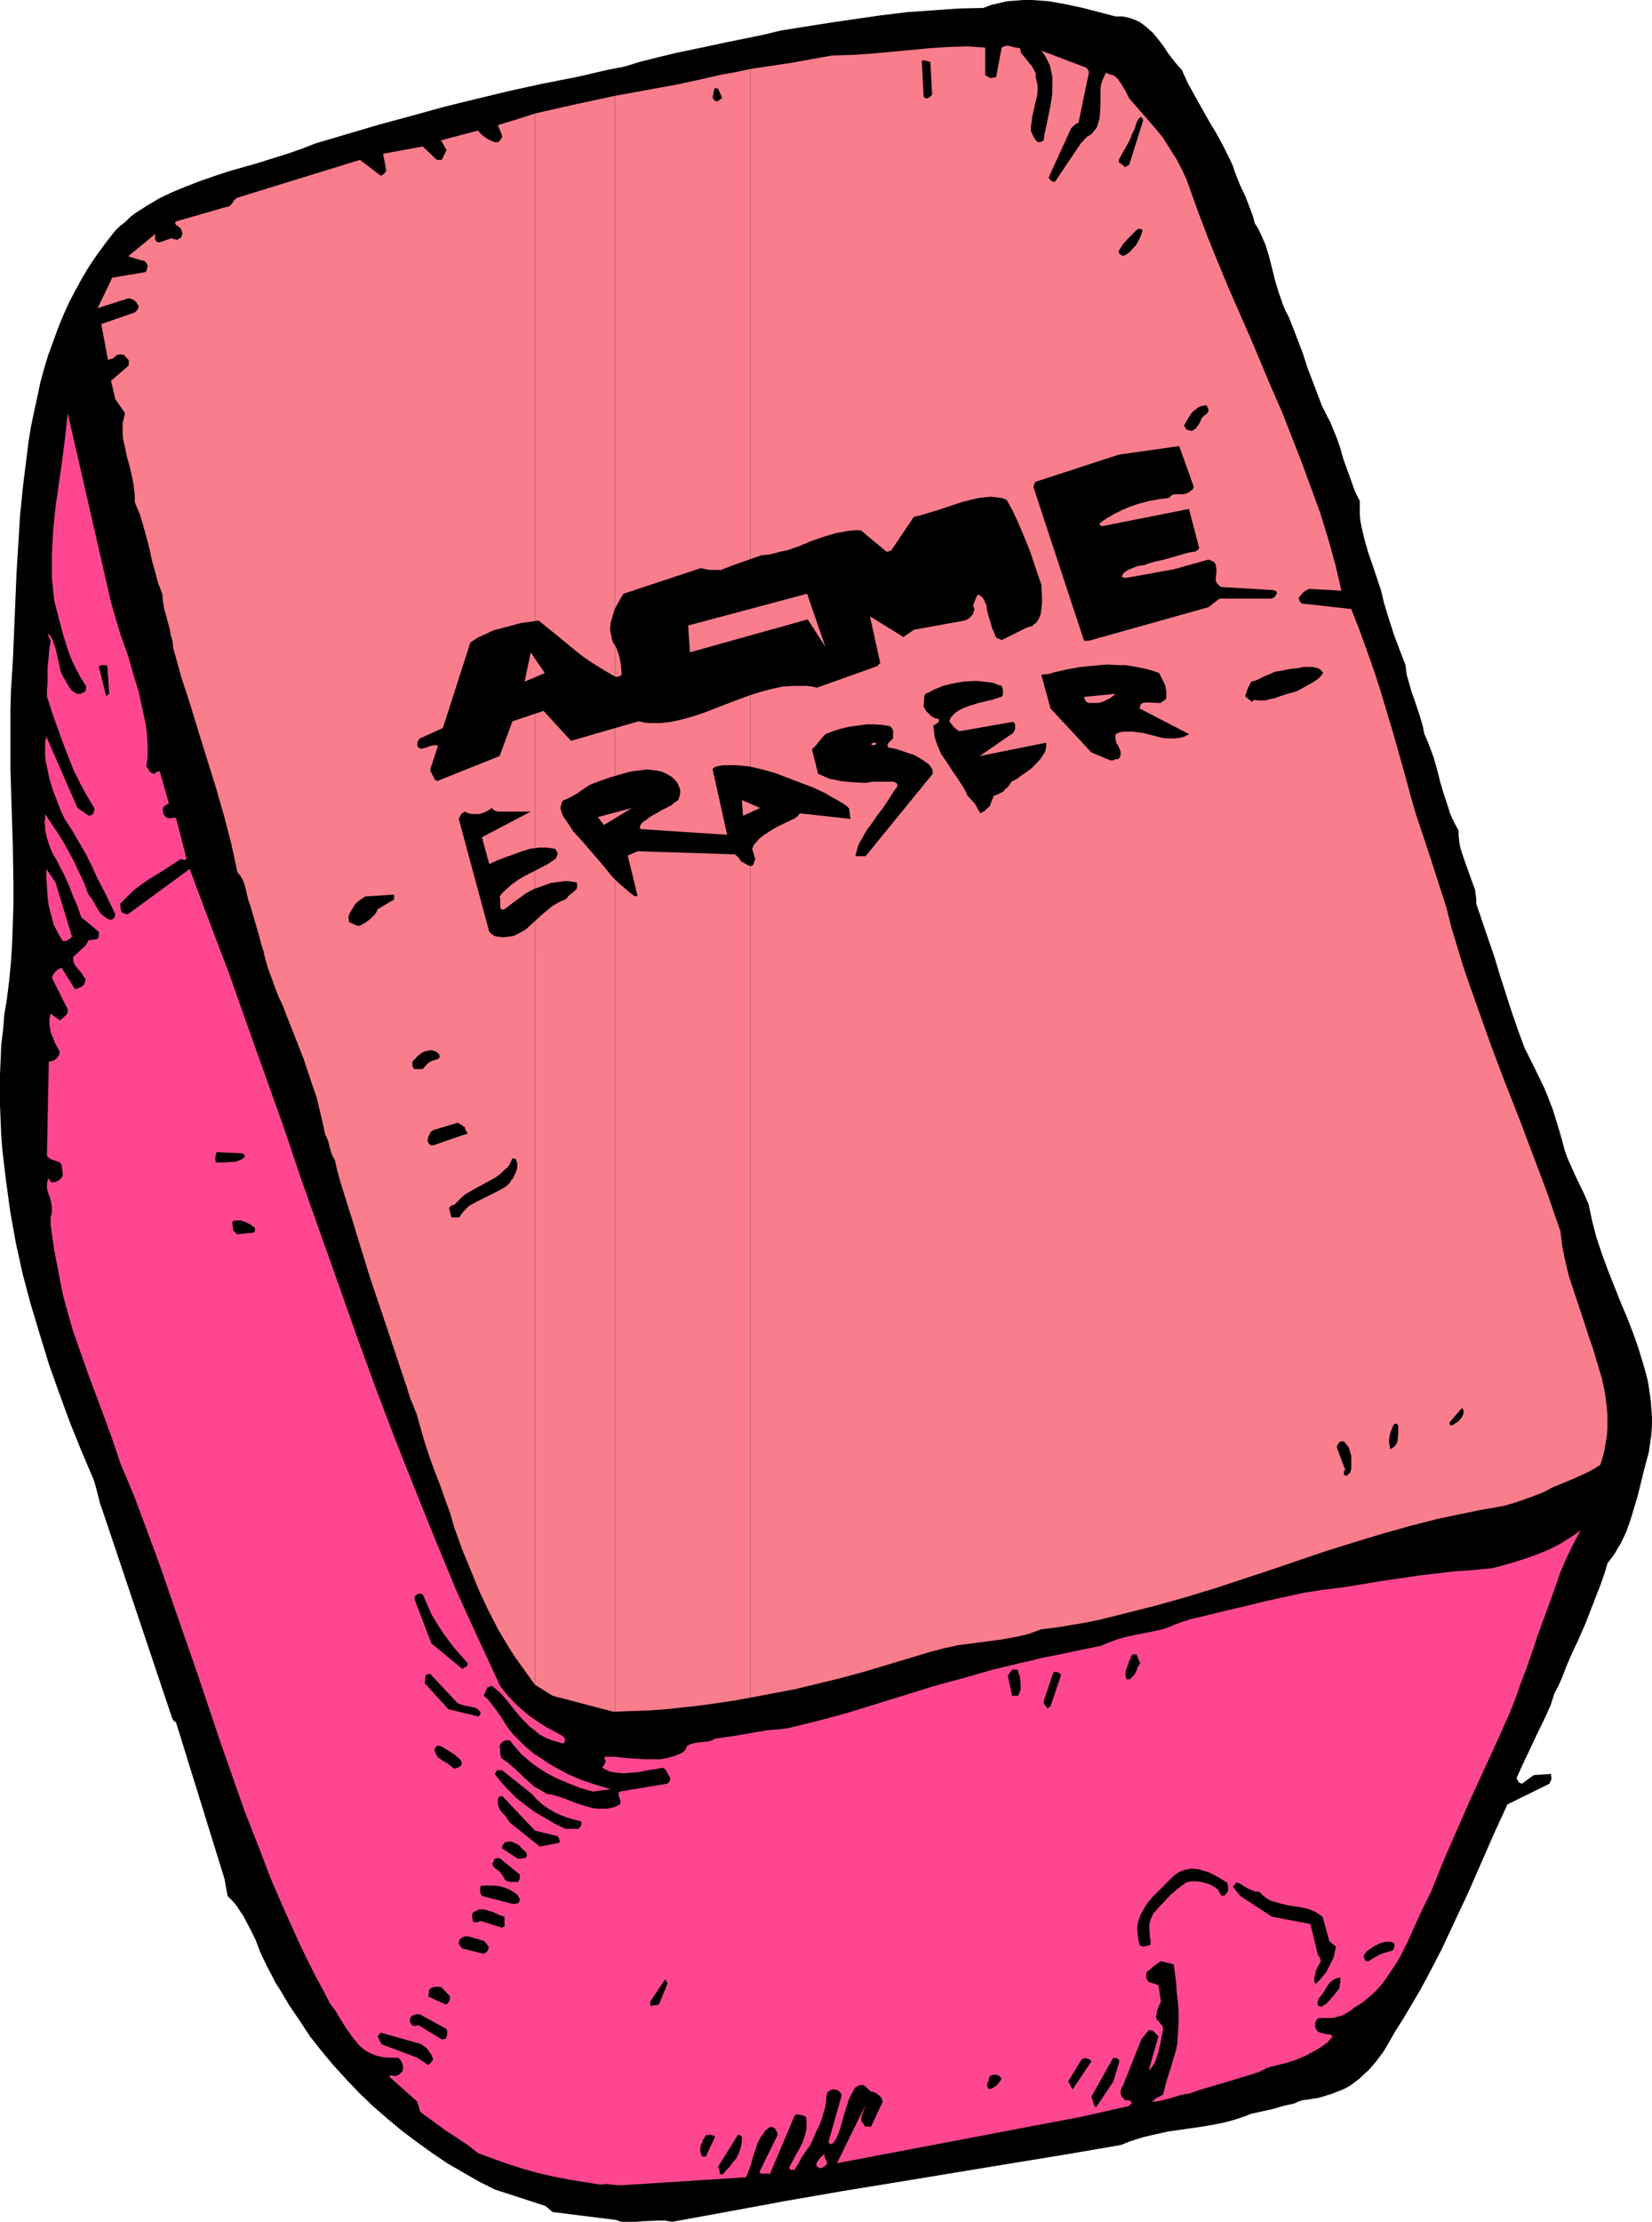<?xml version="1.0" encoding="UTF-8" standalone="no"?>
<svg
   version="1.0"
   width="115.766mm"
   height="155.668mm"
   id="svg63"
   sodipodi:docname="Eraser 05.wmf"
   xmlns:inkscape="http://www.inkscape.org/namespaces/inkscape"
   xmlns:sodipodi="http://sodipodi.sourceforge.net/DTD/sodipodi-0.dtd"
   xmlns="http://www.w3.org/2000/svg"
   xmlns:svg="http://www.w3.org/2000/svg">
  <sodipodi:namedview
     id="namedview63"
     pagecolor="#ffffff"
     bordercolor="#000000"
     borderopacity="0.25"
     inkscape:showpageshadow="2"
     inkscape:pageopacity="0.0"
     inkscape:pagecheckerboard="0"
     inkscape:deskcolor="#d1d1d1"
     inkscape:document-units="mm" />
  <defs
     id="defs1">
    <pattern
       id="WMFhbasepattern"
       patternUnits="userSpaceOnUse"
       width="6"
       height="6"
       x="0"
       y="0" />
  </defs>
  <path
     style="fill:#000000;fill-opacity:1;fill-rule:evenodd;stroke:none"
     d="m 60.267,502.064 1.131,1.131 1.131,1.293 0.969,1.454 0.969,1.454 1.616,3.07 1.616,3.232 1.293,3.393 1.616,3.393 1.616,3.07 0.808,1.616 0.969,1.454 2.585,4.363 2.747,4.04 2.747,4.201 3.07,3.878 3.231,3.878 3.393,3.717 3.393,3.555 3.716,3.555 3.716,3.232 3.878,3.232 3.878,2.909 4.039,2.909 4.039,2.747 4.201,2.424 4.201,2.424 4.201,2.101 13.411,4.363 1.939,1.616 16.804,2.101 0.808,0.323 0.808,0.162 h 1.777 1.939 l 1.939,-0.162 3.878,-0.162 h 1.777 l 1.939,0.323 15.026,-2.747 14.865,-2.747 14.865,-2.585 14.865,-2.424 14.703,-2.424 14.703,-2.424 14.865,-2.424 15.026,-2.585 1.939,-0.808 1.939,-0.646 2.1,-0.646 2.1,-0.485 4.362,-0.97 4.524,-0.646 4.524,-0.646 4.524,-0.808 2.1,-0.485 2.262,-0.646 1.939,-0.646 2.1,-0.808 2.908,-0.646 2.908,-0.646 2.747,-0.808 2.908,-0.646 0.969,-0.485 0.969,-0.323 2.262,-0.323 0.969,-0.162 1.131,-0.162 1.131,-0.323 0.969,-0.323 1.616,-0.485 1.616,-0.646 1.616,-0.646 1.454,-0.808 1.293,-0.97 1.293,-0.97 1.131,-1.131 1.131,-0.97 1.131,-1.293 0.969,-1.131 1.939,-2.585 1.616,-2.747 1.454,-2.585 2.262,-3.555 2.1,-3.555 2.1,-3.555 1.939,-3.555 3.878,-7.433 3.555,-7.595 3.555,-7.595 6.786,-15.513 3.555,-7.756 11.149,-5.494 0.162,-0.485 0.323,-0.485 v -0.808 -0.323 l -0.162,-0.485 -4.524,0.323 -3.07,2.262 -0.485,-0.162 -0.323,-0.162 -0.323,-0.485 -0.323,-0.646 1.293,-2.909 1.293,-2.747 1.293,-2.747 1.293,-2.747 2.585,-5.333 1.293,-2.909 0.969,-3.07 0.969,-1.778 0.808,-1.778 1.454,-3.717 1.454,-3.393 1.616,-3.393 2.1,-4.848 1.939,-5.009 1.939,-5.009 0.969,-2.747 0.808,-2.747 0.969,-1.293 0.969,-1.293 0.808,-1.454 0.808,-1.293 1.454,-3.07 1.131,-3.232 0.969,-3.232 0.969,-3.232 1.616,-6.625 0.646,-2.424 0.646,-2.424 0.323,-2.262 0.323,-2.262 0.162,-2.424 v -2.262 l -0.162,-2.262 -0.162,-2.101 -0.323,-2.262 -0.323,-2.262 -0.485,-2.101 -0.646,-2.262 -1.293,-4.363 -1.454,-4.201 -1.616,-4.201 -1.777,-4.201 -3.393,-8.564 -1.616,-4.363 -1.454,-4.363 -1.131,-4.363 -0.485,-2.262 -0.485,-2.262 -1.131,-2.585 -2.262,-4.686 -2.1,-4.686 -0.808,-2.262 -0.646,-2.424 -0.646,-2.262 -0.969,-3.232 -0.969,-3.07 -1.131,-2.909 -1.131,-2.747 -2.585,-5.332 -2.585,-5.171 -1.777,-4.848 -1.616,-4.686 -3.07,-9.534 -1.454,-4.848 -1.616,-4.686 -3.231,-9.534 v -1.293 l -0.162,-1.131 -0.162,-1.293 -0.485,-1.293 -0.808,-2.262 -1.616,-4.525 -0.808,-2.424 -0.323,-1.293 -0.162,-1.131 -0.162,-1.454 v -1.293 l -0.808,-1.454 -0.808,-1.616 -0.646,-1.454 -0.485,-1.616 -1.131,-3.393 -0.969,-3.232 -0.808,-3.232 -0.969,-3.393 -1.131,-3.07 -0.646,-1.616 -0.646,-1.454 -0.485,-2.262 -0.646,-2.262 -1.454,-4.363 -0.808,-2.262 -0.646,-2.262 -0.646,-2.262 -0.323,-2.585 -0.808,-2.101 -0.808,-2.101 -1.454,-3.878 -1.293,-4.04 -0.646,-2.101 -0.646,-2.101 -0.808,-3.393 -1.131,-3.393 -1.131,-3.393 -1.131,-3.232 -0.969,-3.393 -0.808,-3.393 -0.323,-1.616 -0.162,-1.778 v -1.778 -1.778 l -1.293,-2.585 -0.969,-2.747 -2.1,-5.817 -0.808,-2.909 -0.969,-2.747 -1.131,-2.747 -0.485,-1.293 -0.646,-1.131 -1.616,-3.232 -1.293,-3.393 -2.585,-6.787 -1.131,-3.555 -1.293,-3.393 -1.293,-3.393 -1.293,-3.232 -0.808,-1.454 -0.646,-1.616 -1.131,-3.232 -0.969,-3.232 -0.808,-3.232 -0.808,-3.232 -0.969,-3.07 -0.646,-1.454 -0.646,-1.454 -0.646,-1.293 -0.808,-1.293 -0.485,-1.778 -0.646,-1.778 -1.293,-3.393 -1.454,-3.07 -1.293,-3.232 -0.646,-1.939 -0.808,-1.778 -1.777,-3.555 -1.939,-3.555 -1.939,-3.232 -3.716,-6.625 -1.777,-3.232 -1.616,-3.555 -0.808,-0.808 -0.808,-0.97 -1.777,-2.262 -1.616,-2.424 -1.777,-2.262 -0.969,-1.131 -1.131,-0.97 -1.131,-0.97 -1.131,-0.808 -1.454,-0.646 -1.454,-0.485 -1.616,-0.323 h -1.777 L 291.156,3.232 286.793,2.101 282.269,1.131 277.745,0.323 275.645,0.162 273.383,0 h -2.262 l -2.1,0.162 -2.262,0.162 -2.1,0.485 -2.1,0.485 -2.1,0.808 -6.786,0.162 -6.786,0.485 -6.786,0.485 -6.625,0.808 -6.786,0.97 -6.625,0.97 -13.249,2.101 -4.686,1.131 -4.686,0.97 -4.847,0.97 -4.524,0.97 -9.21,1.939 -4.686,1.131 -4.524,1.131 -2.1,0.646 -2.1,0.646 -4.201,0.808 -4.201,0.97 -2.1,0.485 -2.1,0.485 -9.048,1.778 -8.887,1.939 -8.725,2.101 -8.563,2.101 -8.725,2.424 -8.402,2.262 -16.965,5.009 -3.716,1.454 -3.716,1.293 -7.756,2.424 -7.917,2.262 -3.878,1.293 -3.716,1.293 -3.716,1.454 -3.555,1.454 -3.393,1.616 -3.231,1.939 -3.07,1.939 -1.454,1.131 -1.293,1.293 -1.454,1.131 -1.293,1.293 -1.131,1.454 -1.131,1.454 -2.262,3.07 -2.1,3.07 -1.939,3.232 -1.777,3.232 -1.777,3.393 -1.454,3.232 -1.454,3.555 -1.293,3.555 -1.293,3.555 -1.131,3.717 -0.969,3.555 -0.808,3.878 -0.808,3.717 -0.808,3.878 -0.646,3.878 -0.485,3.878 -0.969,7.756 -0.808,7.918 -0.485,7.756 -0.485,7.918 -0.323,7.918 -0.323,7.756 -0.323,7.595 -0.485,7.433 -0.162,5.333 v 5.171 10.342 l 0.323,10.342 0.323,10.18 0.162,10.342 v 5.009 l -0.162,5.171 -0.162,5.009 -0.323,5.171 -0.485,5.009 -0.646,5.171 -0.646,3.878 -0.323,4.04 -0.485,3.878 -0.162,4.04 L 0,284.562 v 4.201 3.878 l 0.162,4.04 0.162,4.04 0.323,4.04 0.485,4.04 0.485,4.04 1.131,8.241 1.454,8.08 1.777,8.08 2.1,7.918 2.424,8.08 2.424,7.918 2.747,7.756 2.908,7.918 3.07,7.595 3.231,7.595 0.646,2.262 0.485,1.939 0.485,1.939 0.646,1.778 18.419,54.941 0.162,0.323 0.162,0.323 0.323,0.323 0.323,0.162 0.162,0.323 12.764,41.206 z"
     id="path1" />
  <path
     style="fill:#ff4791;fill-opacity:1;fill-rule:evenodd;stroke:none"
     d="m 164.805,578.658 32.799,-2.101 0.323,-0.808 0.323,-0.808 0.646,-1.778 0.485,-1.778 0.646,-1.939 0.646,-1.939 0.808,-1.616 0.646,-0.808 0.485,-0.808 0.808,-0.646 0.646,-0.485 0.485,0.162 h 0.323 l 0.485,0.485 0.323,0.646 0.162,0.323 0.162,0.485 -4.847,9.857 0.162,0.323 0.162,0.162 h 0.323 0.323 0.969 0.485 l 0.323,0.162 6.625,-15.674 0.808,-0.162 0.808,0.162 0.646,0.162 0.646,0.323 0.162,0.808 v 0.97 0.808 0.808 l -0.485,1.778 -0.646,1.778 -0.808,1.616 -0.969,1.616 -0.808,1.616 -0.808,1.454 v 0.323 l 0.162,0.323 0.162,0.162 h 0.323 0.485 l 0.323,-0.162 0.969,-1.616 0.969,-1.778 1.131,-1.616 1.131,-1.616 1.454,-3.393 0.808,-1.616 0.646,-1.616 0.485,-1.778 0.485,-1.616 0.162,-1.454 0.162,-1.616 0.162,-0.485 0.162,-0.323 0.323,-0.162 0.162,-0.162 0.323,-0.162 0.323,-0.162 h 0.485 0.323 l 0.808,0.323 0.485,0.485 0.485,0.646 -3.555,12.443 0.162,0.323 0.162,0.162 0.323,0.162 0.323,-0.162 0.323,-0.162 0.646,-0.97 0.162,-0.323 0.162,-0.323 0.646,-1.616 0.485,-1.616 0.969,-3.393 0.969,-3.07 0.646,-1.454 0.808,-1.454 0.323,-0.485 0.485,-0.323 0.808,-0.323 h 0.969 l 1.939,1.778 h 0.485 l 0.485,0.162 0.485,0.323 0.485,0.323 0.808,0.808 0.162,0.485 0.162,0.485 -3.07,6.625 h -0.646 -0.646 l -0.485,-0.162 -0.162,-0.485 -0.485,-0.485 -0.162,-0.646 v -0.646 l 0.162,-0.646 0.485,-1.454 0.485,-1.293 -7.594,15.513 64.629,-12.281 12.926,-2.909 v -0.323 l 0.162,-0.162 h 0.162 l 0.162,-0.162 v -0.162 l -0.162,-0.323 -0.162,-0.162 -0.323,-0.162 h -0.323 -0.485 -0.323 l -0.162,-0.323 -0.323,-0.323 -0.323,-0.323 -0.162,-0.323 -0.162,-0.323 v -0.485 -0.485 l 0.323,-0.97 0.323,-0.323 0.162,-0.485 4.686,-11.796 1.939,-2.424 h 0.323 0.323 l 0.485,0.162 0.323,0.323 0.485,0.485 0.646,0.646 -2.585,9.049 0.323,-0.323 0.485,-0.485 0.808,-1.293 0.485,-1.293 0.485,-1.454 0.646,-3.07 0.323,-1.616 0.323,-1.454 -0.162,-0.485 -0.162,-0.485 -0.485,-0.485 -0.485,-0.646 -0.485,-0.485 -0.162,-0.646 0.162,-0.646 0.162,-1.131 0.969,-2.262 -0.646,-4.363 -2.585,-0.808 -0.323,-0.485 -0.323,-0.646 v -0.808 l 0.162,-0.808 0.808,-0.485 0.808,-0.808 1.131,-0.808 0.969,-0.646 3.393,0.808 0.646,4.848 0.162,2.585 0.323,2.585 0.162,2.585 v 2.747 l -0.162,2.747 -0.162,2.747 -0.323,1.778 -0.485,1.616 -0.969,3.232 -0.969,3.07 -0.485,1.616 -0.323,1.616 -0.162,0.323 -0.162,0.485 -0.969,0.485 -0.969,0.485 -0.485,0.485 -0.485,0.323 h 1.131 l 0.969,-0.162 1.293,-0.323 1.293,-0.323 2.585,-0.808 1.293,-0.323 1.293,-0.162 2.747,-0.97 2.747,-0.808 5.494,-1.616 2.585,-0.808 2.747,-0.808 2.424,-0.808 2.262,-1.131 2.585,-0.646 2.585,-0.646 2.424,-0.808 2.262,-0.97 2.1,-1.131 1.939,-1.131 1.777,-1.293 1.454,-1.616 -0.323,-0.162 -0.485,-0.323 -1.293,-0.162 -0.646,-0.162 -0.646,-0.162 -0.646,-0.323 -0.485,-0.646 v -0.162 l -0.162,-0.323 v -0.808 -0.323 l 0.162,-0.485 0.323,-0.485 0.485,-0.323 h 1.293 1.131 1.293 l 1.131,-0.323 1.293,-0.323 1.131,-0.646 1.131,-0.646 0.969,-0.808 2.1,-1.293 1.777,-1.454 1.777,-1.616 1.616,-1.778 1.293,-1.778 1.293,-1.939 1.293,-1.939 1.131,-1.939 2.1,-4.201 1.939,-4.363 1.939,-4.201 2.1,-4.201 1.616,-4.04 1.616,-4.04 3.393,-7.756 3.393,-7.756 3.555,-7.756 3.555,-7.756 3.555,-7.918 1.616,-4.04 1.454,-4.201 1.616,-4.201 1.454,-4.201 1.454,-4.363 3.07,-8.403 1.454,-4.04 1.454,-4.201 1.616,-3.717 1.777,-3.717 0.969,-1.778 0.969,-1.778 -2.585,1.778 -2.585,1.616 -2.747,1.454 -3.07,1.293 -3.07,1.131 -3.07,0.97 -3.231,0.97 -3.231,0.808 -5.009,0.485 -4.686,0.323 -9.694,1.131 -9.856,1.454 -9.856,1.616 -5.17,0.646 -5.332,0.808 -5.17,1.131 -5.17,1.131 -5.17,1.293 -5.009,1.131 -5.17,1.293 -4.847,1.131 -0.808,0.323 -0.646,0.162 -1.293,0.485 -0.969,0.323 -0.969,0.485 -2.262,0.808 -2.262,0.485 -4.847,0.97 -2.262,0.485 -2.424,0.646 -2.262,0.808 -2.262,0.97 -5.494,1.131 -5.332,1.131 -5.009,0.97 -2.424,0.646 -2.262,0.485 -8.079,1.939 -7.917,2.262 -7.756,2.101 -7.756,2.424 -15.188,4.686 -7.756,2.101 -7.917,1.939 -2.424,0.323 -2.585,0.162 -4.847,0.808 -4.686,0.808 -4.686,0.646 -0.969,0.485 -0.969,0.323 -2.1,0.162 -1.131,0.162 -0.808,0.162 -0.969,0.323 -0.808,0.485 v 0.323 l -0.162,0.485 -0.323,0.323 -0.485,0.485 -1.131,0.485 -1.131,0.485 -1.293,0.323 -1.293,0.323 -1.131,0.162 h -1.293 -2.585 l -5.332,-0.323 -2.585,-0.323 h -2.585 -0.323 v 0.323 0.323 l 0.323,0.323 -0.162,0.646 -0.162,0.323 -0.162,0.323 -0.162,0.162 -0.323,0.485 0.969,0.485 0.969,0.485 0.808,0.162 0.969,0.162 2.1,0.162 1.939,-0.162 2.1,-0.162 2.262,-0.485 2.1,-0.323 1.939,-0.323 0.646,0.485 0.323,0.646 0.485,0.808 0.485,0.808 -0.162,0.485 v 0.323 l -0.323,0.323 -0.323,0.323 -12.603,2.101 -0.323,0.323 v 0.323 0.323 l 0.162,0.485 0.323,0.97 v 0.485 l -0.162,0.485 -1.293,0.646 -1.131,0.323 -1.131,0.162 h -1.293 -1.131 l -1.293,-0.162 -2.262,-0.646 -2.424,-0.808 -2.424,-0.97 -2.424,-0.808 -1.131,-0.323 -1.293,-0.162 -1.616,-0.97 -1.777,-0.97 -1.454,-1.293 -1.454,-1.293 -1.293,-1.293 -1.454,-1.293 -1.293,-1.131 -1.616,-1.131 -0.162,-0.162 -0.162,-0.485 -0.162,-0.808 v -0.97 l -0.162,-0.808 0.162,-0.485 0.323,-0.485 0.485,-0.323 0.485,-0.323 h 1.293 l 0.969,1.293 1.131,1.293 0.969,1.131 1.131,0.97 1.293,1.131 1.293,0.97 2.747,1.778 2.747,1.454 3.07,1.293 3.231,1.293 3.393,0.97 4.686,-0.646 -3.878,-1.131 -3.878,-1.293 -3.716,-1.616 -3.555,-1.939 -1.616,-0.97 -1.616,-1.131 -1.777,-1.131 -1.454,-1.131 -1.454,-1.293 -1.454,-1.454 -1.454,-1.454 -1.293,-1.616 -0.808,-1.293 -0.808,-1.293 -1.454,-2.101 -1.616,-2.101 -0.808,-0.97 -0.969,-0.808 0.969,-2.262 h 0.323 l 0.323,-0.162 0.323,-0.162 h 0.323 l 1.131,0.97 1.131,0.97 1.939,2.262 1.777,2.262 1.939,2.262 1.131,1.131 0.969,0.97 1.293,0.97 1.131,0.97 1.454,0.808 1.454,0.646 1.616,0.485 1.777,0.485 h 0.162 l 0.162,-0.162 0.162,-0.485 v -0.646 l -0.323,-0.485 -2.262,-1.293 -2.424,-1.293 -2.262,-1.454 -2.1,-1.454 -2.1,-1.778 -1.939,-1.778 -1.939,-2.101 -1.777,-2.262 -5.817,-12.604 -2.908,-6.302 -2.908,-6.464 -5.494,-13.25 -5.332,-13.25 -5.332,-13.412 L 99.529,367.62 94.521,353.885 89.673,340.149 79.817,312.356 75.132,298.459 65.276,270.827 60.429,257.091 55.258,243.518 50.249,230.106 v 0 L 33.93,242.064 h -0.646 l -0.323,-0.162 -0.485,-0.162 -0.162,-0.162 -0.162,-0.162 -0.162,-0.646 -0.162,-1.454 1.777,-1.778 1.777,-1.778 1.939,-1.454 2.1,-1.454 4.201,-2.585 4.201,-2.747 h 0.323 l 0.323,0.162 h 0.485 l 0.485,-0.162 v 0 l -2.747,-10.665 -0.162,-0.162 -0.162,-0.162 h -0.485 l -0.646,0.162 h -0.646 l -0.646,-0.323 -0.323,-0.323 -0.323,-0.485 v -0.323 l -0.162,-0.323 v -0.646 l 0.162,-0.646 0.323,-0.162 0.323,-0.323 0.323,-0.162 0.485,-0.162 -2.424,-8.564 -0.808,0.162 -0.323,0.162 -0.162,0.323 h -0.485 l -0.323,-0.162 -0.646,-0.485 -0.323,-0.646 -0.485,-0.646 0.323,-2.747 v -2.747 l -0.162,-2.909 -0.323,-2.747 -0.646,-2.909 -0.646,-3.07 -0.646,-2.909 -0.969,-3.07 -1.777,-6.14 -2.1,-5.979 -1.777,-5.979 -0.808,-2.909 -0.646,-2.909 -10.664,-46.538 -0.646,6.14 -0.808,6.302 -1.777,12.443 -0.646,6.302 -0.162,3.07 -0.162,3.232 v 3.07 3.07 l 0.323,3.07 0.323,3.07 1.616,6.14 0.808,3.07 0.969,3.07 0.969,2.747 1.293,2.747 1.293,2.424 1.454,2.262 v 0.808 l -0.162,0.646 -0.323,0.162 -0.323,0.162 -0.646,0.323 h -0.485 -0.485 l -0.808,-0.485 -0.646,-0.485 -0.485,-0.646 -1.777,-3.07 -0.646,-1.454 -0.323,-1.616 -0.646,-2.909 -0.323,-1.454 -0.485,-1.293 -0.485,-1.293 -0.808,-1.131 -0.162,0.162 v 0.162 l 0.162,0.485 0.323,0.485 0.162,0.646 -0.323,1.778 -0.162,1.939 -0.323,3.555 v 3.555 l -0.162,1.939 v 1.778 l 1.293,4.201 1.454,4.04 1.454,4.04 1.454,3.717 1.454,3.717 1.777,3.555 1.777,3.232 1.939,3.232 -0.162,0.808 -0.162,0.485 -0.323,0.323 -0.323,0.162 -0.485,0.162 -3.07,-2.101 -8.24,-18.906 -0.323,1.293 v 1.293 1.293 1.454 l 0.162,1.293 0.323,1.454 0.646,3.07 0.808,2.747 1.131,2.909 0.969,2.585 1.131,2.424 2.1,3.232 1.777,3.07 1.777,3.07 1.616,3.232 1.454,3.232 1.616,3.07 3.07,6.302 -0.162,0.485 v 0.323 l -0.323,0.323 -0.323,0.323 h -0.646 l -0.485,-0.162 -0.485,-0.323 -0.485,-0.323 -0.969,-0.808 -0.646,-0.97 -1.293,-2.262 -0.646,-0.97 -0.646,-0.808 -1.131,-3.07 -1.293,-2.747 -1.293,-2.747 -1.454,-2.747 -1.454,-2.585 -1.616,-2.585 -1.616,-2.424 -1.616,-2.424 v 1.131 l -0.162,0.97 0.162,1.131 v 0.97 l 0.485,2.101 0.646,2.101 0.808,1.939 1.131,1.939 0.969,1.939 0.969,1.778 0.646,1.454 0.646,1.454 1.131,2.909 1.131,2.585 0.485,1.454 0.485,1.454 4.686,3.878 v 0.485 0.646 l -0.162,0.485 -0.162,0.162 -0.162,0.162 -2.262,0.323 -0.323,0.646 -0.323,0.646 -1.131,0.97 -0.646,0.646 -0.485,0.485 -1.131,0.97 v 0.808 l 0.162,0.808 0.485,0.808 0.485,0.646 1.131,1.293 0.485,0.808 0.485,0.646 v 0.646 l -0.162,0.323 -0.162,0.485 -0.485,0.485 -0.485,0.323 -0.808,0.323 -0.646,0.162 -3.555,-5.656 -0.485,0.162 -0.323,0.162 -0.808,0.646 -0.485,0.646 -0.485,0.97 4.201,8.403 v 0.646 l -0.162,0.485 -0.323,0.485 -0.323,0.162 -0.162,0.323 -0.323,0.162 -0.323,0.323 -0.485,0.323 -2.424,-1.778 -0.323,1.454 v 1.293 l 0.162,1.293 0.323,1.293 0.485,1.131 0.485,1.293 0.646,1.131 0.646,1.293 -0.162,0.485 v 0.323 l -0.323,0.485 -0.323,0.323 -0.323,0.323 -0.485,0.323 -0.646,0.162 -0.646,0.162 -0.485,24.562 0.162,0.646 0.485,0.323 0.485,0.323 1.454,0.485 0.485,0.162 0.485,0.323 0.323,0.485 0.323,2.585 -0.162,0.485 -0.162,0.323 -0.646,0.646 -0.969,0.485 H 14.218 l -0.485,0.162 -0.162,-0.162 -0.162,-0.162 -0.162,-0.162 -0.162,-0.323 v 0 l -0.323,-0.323 -0.162,0.646 -0.162,0.646 v 1.293 l 0.323,1.293 0.485,1.293 0.323,1.293 0.162,1.293 v 1.293 l -0.162,0.646 -0.162,0.646 v 2.101 l 0.323,2.262 0.646,4.363 0.808,4.201 0.808,4.201 0.646,3.232 0.808,3.07 1.777,6.302 2.1,5.979 2.1,5.979 4.362,11.635 2.1,5.817 1.939,5.817 3.716,8.888 3.393,9.049 3.393,9.211 3.231,9.372 6.463,18.583 6.301,18.745 3.231,9.211 3.231,9.211 3.555,9.049 3.393,8.888 3.716,8.564 3.878,8.564 1.939,4.04 2.1,4.201 2.1,3.878 2.1,4.04 0.808,0.97 0.646,0.97 1.454,2.424 1.454,2.262 1.616,2.262 0.808,0.97 0.808,0.97 1.131,0.97 0.969,0.646 1.293,0.646 1.293,0.485 1.454,0.323 1.616,0.162 h 1.293 0.485 0.485 l 0.485,0.162 0.323,0.323 0.162,0.323 0.162,0.162 0.323,0.808 0.162,0.97 -0.162,0.485 v 0.323 l -0.485,0.485 -0.323,0.323 -0.485,0.323 -0.646,0.162 h -0.162 -0.162 l -0.485,-0.162 h -0.485 l -0.162,0.162 -0.162,0.162 7.432,6.625 0.808,2.747 5.332,3.878 1.293,0.97 1.293,0.808 2.424,1.616 2.424,1.616 2.424,1.939 3.878,1.454 4.039,1.454 4.039,1.293 4.039,1.131 4.201,0.97 4.201,0.808 4.039,0.646 4.039,0.646 1.616,-0.162 1.454,0.162 1.454,0.162 h 0.646 z"
     id="path2" />
  <path
     style="fill:#000000;fill-opacity:1;fill-rule:evenodd;stroke:none"
     d="m 191.465,575.749 0.808,-0.97 0.969,-0.97 0.808,-1.131 0.969,-1.131 0.646,-1.293 0.485,-1.454 0.323,-1.454 v -0.808 -0.646 l -0.162,-0.323 h -0.162 l -0.162,-0.162 -0.485,-0.162 -5.332,8.564 0.162,0.323 0.162,0.485 0.162,0.485 v 0.646 z"
     id="path3" />
  <path
     style="fill:#ff4791;fill-opacity:1;fill-rule:evenodd;stroke:none"
     d="m 218.124,573.81 0.162,-0.162 h 0.162 l 0.323,-0.323 0.323,-0.323 -0.162,-0.808 -0.323,-0.485 -0.162,-0.485 -0.162,-0.808 -0.646,0.646 -0.646,0.646 -0.485,0.646 -0.162,0.323 -0.162,0.485 v 0.162 l 0.162,0.323 0.485,0.323 0.323,0.162 h 0.323 l 0.323,-0.162 z"
     id="path4" />
  <path
     style="fill:#000000;fill-opacity:1;fill-rule:evenodd;stroke:none"
     d="m 186.941,571.063 2.424,-5.171 -0.162,-0.323 h -0.162 l -0.485,-0.162 -0.485,-0.162 h -0.162 l -0.323,0.162 h -0.323 -0.323 l -0.323,0.646 -0.485,0.646 -0.162,0.646 -0.323,0.646 -0.162,0.808 v 0.808 l 0.162,0.646 0.323,0.808 z"
     id="path5" />
  <path
     style="fill:#000000;fill-opacity:1;fill-rule:evenodd;stroke:none"
     d="m 290.348,557.974 4.524,-6.787 1.616,-5.332 -0.162,-0.323 -0.162,-0.323 -0.485,-0.162 -0.808,-0.162 -5.817,10.342 0.808,2.424 z"
     id="path6" />
  <path
     style="fill:#000000;fill-opacity:1;fill-rule:evenodd;stroke:none"
     d="m 262.396,553.126 0.485,-0.162 0.485,-0.323 0.485,-0.323 0.162,-0.162 0.323,-0.323 0.162,-0.162 0.162,-0.323 0.323,-0.323 0.162,-0.485 v -0.323 l -0.162,-0.162 -0.323,-0.323 -0.323,-0.162 -0.485,-0.162 h -0.646 l -0.646,0.162 -0.485,0.323 -0.162,0.808 v 0.323 l -0.323,0.162 v 0.485 l -0.162,0.162 v 0.323 l 0.162,0.485 0.162,0.485 z"
     id="path7" />
  <path
     style="fill:#000000;fill-opacity:1;fill-rule:evenodd;stroke:none"
     d="m 284.208,553.126 4.847,-7.272 -0.162,-0.323 -0.323,-0.162 -0.808,-0.323 h -0.646 l -0.646,0.323 -3.555,5.817 1.131,2.101 z"
     id="path8" />
  <path
     style="fill:#000000;fill-opacity:1;fill-rule:evenodd;stroke:none"
     d="m 113.909,546.34 h 0.162 l 0.162,-0.323 0.485,-0.646 -0.485,-1.293 -0.808,-1.131 -0.323,-0.485 -0.646,-0.485 -0.646,-0.485 -0.646,-0.323 -10.341,-2.909 -0.162,0.162 -0.162,0.162 -0.162,0.323 -0.323,0.323 0.162,0.323 0.162,0.323 0.162,0.323 0.162,0.485 0.162,0.162 0.162,0.323 0.162,0.162 0.323,0.162 9.048,3.393 2.908,1.939 z"
     id="path9" />
  <path
     style="fill:#000000;fill-opacity:1;fill-rule:evenodd;stroke:none"
     d="m 116.979,540.038 1.131,-0.162 0.162,-0.485 0.162,-0.646 v -0.646 -0.323 l -0.162,-0.485 -7.109,-3.878 h -0.969 l -0.485,0.162 -0.485,0.162 -0.485,0.485 -0.162,0.485 v 0.646 l 0.323,0.646 0.162,0.162 0.162,0.162 0.323,0.162 h 0.323 l 0.646,-0.162 h 0.323 l 0.323,0.162 z"
     id="path10" />
  <path
     style="fill:#000000;fill-opacity:1;fill-rule:evenodd;stroke:none"
     d="m 172.884,530.988 h 0.808 l 0.808,-0.162 2.262,-5.494 v -0.323 l -0.162,-0.162 -0.162,-0.323 -0.323,-0.323 -3.878,5.817 v 0.323 0.485 l 0.162,0.323 0.162,0.162 0.162,-0.162 z"
     id="path11" />
  <path
     style="fill:#000000;fill-opacity:1;fill-rule:evenodd;stroke:none"
     d="m 349.807,531.473 0.808,-0.485 0.646,-0.323 1.131,-1.293 1.131,-1.293 1.131,-1.454 0.162,-0.485 v -0.485 l 0.162,-0.646 v -0.646 l 0.162,-0.646 h -0.646 l -0.485,0.162 -0.485,0.162 -0.485,0.323 -0.808,0.646 -0.646,0.808 -1.131,1.939 -0.646,0.808 -0.646,0.808 -0.162,0.97 v 0.485 0.162 l 0.323,0.162 0.323,0.162 z"
     id="path12" />
  <path
     style="fill:#000000;fill-opacity:1;fill-rule:evenodd;stroke:none"
     d="m 118.433,530.665 0.485,-0.646 0.162,-0.162 v -0.323 l 0.162,-0.808 -2.262,-2.424 -0.323,-0.162 h -0.323 -0.969 l -0.808,0.162 -0.646,0.323 -0.323,0.485 v 0.485 l -0.162,1.131 4.686,2.101 z"
     id="path13" />
  <path
     style="fill:#000000;fill-opacity:1;fill-rule:evenodd;stroke:none"
     d="m 348.514,525.333 0.969,-0.97 0.808,-0.97 0.969,-1.131 0.646,-1.293 0.646,-1.293 0.646,-1.293 0.323,-1.454 0.323,-1.454 -0.485,-0.323 -0.323,-0.323 -0.969,-0.808 -1.777,-6.464 -0.969,-0.646 -0.969,-0.646 -1.131,-0.485 -0.969,-0.323 -2.262,-0.485 -2.262,-0.323 -2.262,-0.485 -1.131,-0.323 -1.131,-0.323 -0.969,-0.323 -0.969,-0.646 -0.808,-0.646 -0.969,-0.97 h -0.969 l -0.808,-0.323 -0.808,-0.323 -0.646,-0.323 -1.293,-0.808 -0.808,-0.485 -0.808,-0.162 v 0 l -0.162,0.323 -0.323,0.323 -0.323,0.485 1.939,2.424 8.402,5.494 10.179,1.939 1.939,7.918 0.162,0.485 0.323,0.323 0.162,0.485 0.162,0.323 v 0.323 l -0.323,0.646 -0.323,0.485 -0.646,1.454 -0.162,0.808 -0.162,0.646 -0.162,0.808 0.162,0.808 z"
     id="path14" />
  <path
     style="fill:#000000;fill-opacity:1;fill-rule:evenodd;stroke:none"
     d="m 362.41,519.354 1.293,-0.808 1.454,-0.808 1.616,-0.646 1.777,-0.485 0.323,-0.162 0.162,-0.162 0.162,-0.485 0.162,-0.646 -0.162,-0.646 -0.969,-0.323 h -0.969 l -0.969,0.162 -0.969,0.323 -0.969,0.485 -0.808,0.485 -1.616,1.131 -0.646,0.97 -0.162,0.323 v 0.162 h 0.162 v 0.162 l 0.162,0.485 0.162,0.323 0.323,0.162 h 0.323 z"
     id="path15" />
  <path
     style="fill:#000000;fill-opacity:1;fill-rule:evenodd;stroke:none"
     d="m 128.289,517.253 0.808,-0.485 v -0.162 l 0.162,-0.323 0.162,-0.485 v -0.323 l -0.323,-0.323 -0.162,-0.323 -0.323,-0.323 -0.323,-0.485 -4.362,-1.293 h -0.646 l -0.485,0.162 -0.646,0.323 -0.485,0.485 v 0 0.323 l -0.162,0.323 v 0.323 l 0.162,0.323 0.162,0.323 0.323,0.323 0.323,0.323 5.655,1.454 z"
     id="path16" />
  <path
     style="fill:#000000;fill-opacity:1;fill-rule:evenodd;stroke:none"
     d="m 302.789,515.476 0.969,-0.162 0.969,-0.323 v -0.97 l -0.162,-0.97 -0.162,-2.262 v -1.293 l 0.323,-1.131 0.485,-1.131 0.323,-0.646 0.485,-0.485 0.969,-1.131 1.131,-1.131 1.939,-2.101 2.1,-1.778 1.939,-1.454 1.293,-0.323 h 1.293 l 1.454,0.162 1.293,0.323 1.293,0.485 1.131,0.646 0.646,0.485 0.323,0.485 0.323,0.646 0.323,0.646 0.646,-0.162 h 0.323 l 0.162,-0.323 0.485,-0.485 0.162,-0.323 v -0.485 -1.131 l -0.323,-0.646 v -0.162 h -0.323 l -1.454,-0.97 -1.454,-0.808 -1.616,-0.808 -1.777,-0.485 -0.808,-0.323 h -0.808 l -0.969,-0.162 -0.808,0.162 -0.969,0.162 -0.969,0.323 -0.969,0.485 -0.969,0.646 -3.878,3.878 -2.1,2.101 -0.808,0.97 -0.808,1.131 -0.646,1.131 -0.646,1.131 -0.485,1.293 -0.323,1.293 -0.162,1.293 0.162,1.454 0.162,1.454 0.485,1.616 h 0.323 0.162 z"
     id="path17" />
  <path
     style="fill:#000000;fill-opacity:1;fill-rule:evenodd;stroke:none"
     d="m 133.621,510.143 v -2.585 l -1.131,-0.323 -0.969,-0.485 -1.131,-0.485 -1.131,-0.323 -1.131,-0.323 h -1.131 l -0.485,0.162 -0.485,0.323 -0.485,0.162 -0.485,0.485 v 1.131 l 0.162,0.485 v 0.485 l 0.485,0.162 h 0.646 l 0.969,-0.323 5.655,1.778 z"
     id="path18" />
  <path
     style="fill:#000000;fill-opacity:1;fill-rule:evenodd;stroke:none"
     d="m 135.722,504.164 h 0.646 l 0.808,-0.162 0.162,-0.162 0.162,-0.162 0.162,-0.323 v -0.485 l -0.646,-1.131 -1.131,-0.808 -1.131,-0.646 -1.293,-0.485 -1.293,-0.323 -1.454,-0.162 h -1.454 -1.616 l -0.323,0.162 -0.162,0.485 v 0.323 0.485 l 0.162,0.808 0.162,0.162 0.162,0.323 z"
     id="path19" />
  <path
     style="fill:#000000;fill-opacity:1;fill-rule:evenodd;stroke:none"
     d="m 135.076,498.347 h 2.1 l 0.162,-0.162 0.162,-0.323 0.162,-0.323 v -1.131 l -5.332,-4.363 h -0.485 l -0.808,0.162 -0.162,0.162 v 0.162 0.162 l -0.162,0.323 -0.323,0.485 0.162,0.485 0.162,0.323 0.485,0.485 0.485,0.323 0.646,0.485 0.323,0.485 0.323,0.323 0.323,0.485 0.162,0.323 0.162,0.323 0.162,0.323 0.323,0.162 0.485,0.162 z"
     id="path20" />
  <path
     style="fill:#000000;fill-opacity:1;fill-rule:evenodd;stroke:none"
     d="m 137.176,492.207 h 0.808 l 0.323,-0.162 h 0.646 l 0.323,-0.162 0.162,-0.162 v -0.162 l 0.162,-0.323 -0.162,-0.485 -0.162,-0.323 -1.131,-0.97 -0.485,-0.646 -0.646,-0.485 -0.808,-0.323 -0.646,-0.323 h -0.808 l -0.969,0.162 -0.323,0.323 -0.323,0.485 -0.162,0.485 v 0.323 z"
     id="path21" />
  <path
     style="fill:#000000;fill-opacity:1;fill-rule:evenodd;stroke:none"
     d="m 142.993,488.975 5.009,-0.97 0.162,-0.162 0.162,-0.162 -0.162,-0.485 -0.162,-0.485 -0.323,-0.485 -5.978,-1.454 -8.725,-9.211 -0.323,0.162 h -0.323 l -0.323,0.323 -0.162,0.323 v 0.97 l 0.162,0.97 0.323,0.808 0.485,0.646 1.293,1.454 0.485,0.808 0.485,0.646 z"
     id="path22" />
  <path
     style="fill:#000000;fill-opacity:1;fill-rule:evenodd;stroke:none"
     d="m 149.779,484.289 h 3.07 0.323 l 0.162,-0.162 0.485,-0.485 0.162,-0.646 v -0.646 l -1.777,-0.485 -1.777,-0.485 -1.777,-0.646 -1.777,-0.808 -1.616,-0.97 -1.616,-1.131 -1.454,-1.293 -1.293,-1.454 -7.917,-6.302 h -1.131 -0.162 l -0.162,0.162 -0.162,0.323 -0.323,0.485 1.616,2.101 1.939,2.101 2.1,2.101 2.424,1.939 2.424,1.778 2.747,1.616 2.747,1.616 z"
     id="path23" />
  <path
     style="fill:#000000;fill-opacity:1;fill-rule:evenodd;stroke:none"
     d="m 120.372,468.291 h 0.323 l 0.323,-0.162 0.485,-0.162 0.485,-0.323 0.323,-0.485 -0.162,-0.808 -0.485,-0.646 -0.646,-0.485 -0.646,-0.646 -0.808,-0.485 -0.808,-0.485 -1.777,-1.131 h -0.162 l -0.485,-0.162 h -0.485 l -0.162,0.162 -0.323,0.162 v 0.162 0.162 l -0.323,0.162 v 0 0.162 0.162 l 0.162,0.323 0.323,0.808 0.323,0.646 0.646,0.485 0.646,0.485 1.454,0.808 0.808,0.646 0.808,0.646 z"
     id="path24" />
  <path
     style="fill:#000000;fill-opacity:1;fill-rule:evenodd;stroke:none"
     d="m 126.835,454.556 0.485,-0.97 -0.162,-0.323 -0.323,-0.323 -0.485,-0.485 -0.808,-0.323 -0.808,-0.162 -1.777,-0.323 -0.969,-0.323 -0.808,-0.323 -7.271,-7.756 -0.646,0.162 h -0.323 l -0.162,0.323 -0.162,0.485 v 0.97 l -0.162,0.485 6.301,6.948 z"
     id="path25" />
  <path
     style="fill:#fa7d8c;fill-opacity:1;fill-rule:evenodd;stroke:none"
     d="m 198.736,214.916 v 234.63 l 5.978,-1.131 5.978,-1.131 5.978,-1.454 5.978,-1.454 5.978,-1.616 5.978,-1.778 11.795,-3.555 1.939,-0.485 1.777,-0.485 3.716,-0.808 3.716,-0.485 3.716,-0.485 3.716,-0.485 3.716,-0.646 3.555,-0.808 1.777,-0.646 1.777,-0.646 4.039,-0.485 3.878,-0.646 3.878,-0.646 3.878,-0.808 7.756,-1.939 7.594,-1.939 7.432,-2.101 7.432,-2.262 14.703,-4.848 14.703,-5.009 7.271,-2.262 7.432,-2.262 7.432,-2.101 7.594,-1.939 7.756,-1.616 3.878,-0.808 3.878,-0.646 1.777,-0.323 1.777,-0.485 3.07,-0.97 3.07,-1.131 2.908,-1.131 2.1,-1.131 1.939,-0.808 3.878,-1.616 1.777,-0.808 1.777,-0.808 1.777,-0.97 1.616,-0.97 0.646,-1.939 0.485,-1.939 0.323,-1.939 0.323,-1.778 0.162,-1.939 v -1.939 -1.939 l -0.162,-1.939 -0.485,-3.717 -0.808,-3.878 -1.131,-3.717 -1.131,-3.878 -1.293,-3.717 -1.293,-4.04 -2.585,-7.756 -1.293,-3.878 -0.969,-4.04 -0.808,-3.878 -0.485,-4.04 -1.777,-5.171 -1.777,-5.171 -3.716,-9.857 -3.716,-9.857 -3.878,-9.857 -3.716,-9.857 -3.555,-10.019 -1.777,-5.009 -1.777,-5.171 -1.616,-5.332 -1.616,-5.333 -1.293,-5.171 -1.616,-5.009 -1.616,-5.009 -1.616,-5.009 -1.616,-4.848 -1.616,-4.848 -1.454,-5.009 -1.293,-4.848 -3.231,-11.473 -3.393,-11.311 -1.777,-5.494 -1.939,-5.494 -1.939,-5.333 -2.1,-5.332 -13.087,-1.454 -0.162,-0.162 -0.323,-0.323 -0.323,-0.808 v -0.323 l 0.323,-0.323 0.646,-0.808 0.808,-0.646 0.969,-0.485 8.563,0.485 -1.616,-6.948 -1.939,-6.948 -2.1,-6.787 -2.424,-6.625 -2.424,-6.625 -2.585,-6.625 -2.585,-6.625 -2.908,-6.625 -5.494,-13.089 -5.817,-13.25 -2.747,-6.625 -2.747,-6.787 -2.585,-6.787 -2.424,-6.787 -0.646,-1.778 -0.808,-1.778 -0.808,-1.616 -0.808,-1.616 -1.939,-3.07 -1.939,-3.07 -2.262,-2.747 -2.262,-2.585 -2.262,-2.585 -2.1,-2.424 -0.485,-0.97 -0.485,-0.97 -0.969,-1.616 -0.969,-1.454 -0.646,-0.646 -0.646,-0.485 h -0.323 l -0.485,-0.162 -0.485,-0.162 -0.646,-0.323 -0.485,0.97 -0.485,1.131 -0.323,0.97 -0.162,1.131 v 2.262 2.424 l -0.162,2.424 -0.162,1.131 -0.323,0.97 -0.323,1.131 -0.646,0.808 -0.808,0.97 -1.131,0.646 -0.485,0.485 -0.323,0.323 -0.323,0.485 -0.323,0.162 -6.948,10.342 -0.323,0.162 h -0.162 l -0.323,-0.162 -0.323,-0.162 -0.162,-0.162 -0.485,-0.646 5.978,-13.089 0.485,-0.485 0.323,-0.323 0.485,-0.323 0.323,-0.162 0.323,-0.162 2.747,-13.25 v -0.162 l -0.162,-0.485 -0.485,-0.646 -11.956,-4.525 0.969,1.293 0.646,1.293 0.646,1.293 0.323,1.454 0.323,1.454 v 1.616 1.454 1.616 l -0.485,3.07 -0.646,3.232 -0.646,3.07 -0.323,1.454 -0.162,1.454 -0.646,0.323 -0.323,0.162 h -0.485 l -0.485,-0.323 -0.485,-0.646 -0.323,-0.485 -0.323,-0.808 -0.323,-0.646 V 33.934 33.288 l 0.162,-0.808 0.162,-1.454 0.323,-1.454 0.323,-1.454 0.646,-2.747 0.162,-1.293 v -1.454 l -0.162,-0.646 -0.162,-0.646 -0.162,-0.808 v -0.808 l -0.162,-0.646 -0.323,-0.485 -0.485,-0.97 -0.808,-0.97 -1.293,-1.616 -0.808,-0.97 -0.323,-1.293 -1.131,-0.162 -1.293,-0.323 -0.485,-0.162 h -0.646 l -0.646,0.162 -0.646,0.323 -1.454,7.756 -0.323,0.162 h -0.323 l -0.808,0.162 -0.323,-0.162 -0.323,-0.162 -0.323,-0.162 -0.485,-0.323 v -7.272 l -2.424,-0.162 -2.262,-0.162 -5.009,0.162 -5.009,0.323 -5.17,0.485 -5.17,0.485 -5.17,0.485 -5.17,0.323 -5.17,0.162 -5.494,0.97 -5.332,0.97 -10.825,1.616 V 159.975 l 3.878,-1.131 3.716,-0.808 1.777,-0.323 1.939,-0.323 1.939,-0.162 h 1.777 l 4.847,14.058 -0.646,-2.424 -0.485,-1.131 -0.323,-0.97 -0.485,-0.97 -0.808,-0.808 -0.808,-0.646 -0.485,-0.162 -0.646,-0.162 -15.188,4.201 v 44.114 l 0.969,0.323 0.808,0.323 0.323,0.162 0.323,0.323 0.162,0.323 v 0.162 l -0.646,0.323 -0.646,0.323 -0.646,0.162 z"
     id="path26" />
  <path
     style="fill:#fa7d8c;fill-opacity:1;fill-rule:evenodd;stroke:none"
     d="M 198.736,159.975 V 18.26 l -3.716,0.808 -3.716,0.646 -3.555,0.808 -3.555,0.808 -5.332,1.131 -5.332,0.97 -10.664,1.939 V 215.078 l 4.524,-1.131 -4.524,3.232 v 236.085 l 4.524,-0.162 4.524,-0.162 4.524,-0.323 4.524,-0.485 4.362,-0.485 4.524,-0.646 4.524,-0.646 4.362,-0.808 v -234.63 l -0.646,0.323 -0.323,0.162 -0.162,0.162 -0.808,0.485 v -2.101 l -0.162,-1.131 -0.162,-0.97 h 0.485 l 0.646,0.162 1.131,0.323 v -44.114 l -15.996,4.525 -0.323,0.485 -1.293,-5.333 0.162,-0.646 0.323,-0.485 0.323,-0.485 0.323,-0.646 1.939,-0.485 1.939,-0.646 4.201,-1.454 4.201,-1.616 z"
     id="path27" />
  <path
     style="fill:#fa7d8c;fill-opacity:1;fill-rule:evenodd;stroke:none"
     d="M 162.866,215.078 V 25.37 l -10.502,2.262 -10.664,2.424 V 174.518 l 0.808,0.808 0.969,0.97 0.323,0.323 0.162,0.485 0.162,0.646 0.162,0.485 -2.585,0.808 v 267.11 l 4.686,2.909 15.996,4.201 h 0.485 V 217.178 l -1.939,1.293 h -0.969 l -0.485,-0.162 -0.323,-0.162 -0.323,-0.323 -0.485,-0.323 -0.162,-0.323 -0.162,-0.162 v -0.162 0 h 0.162 l 0.162,-0.162 v -0.323 z"
     id="path28" />
  <path
     style="fill:#fa7d8c;fill-opacity:1;fill-rule:evenodd;stroke:none"
     d="M 141.7,174.518 V 30.056 l -5.009,1.616 -4.847,1.454 1.131,2.747 v 0.485 l -0.323,0.485 -0.323,0.485 -0.485,0.323 h -0.808 l -0.808,-0.323 -0.646,-0.323 -0.646,-0.323 -1.293,-0.97 -1.131,-1.131 -9.694,2.585 1.454,2.585 -1.293,2.585 h -1.293 l -3.716,-3.555 -10.502,1.939 0.808,4.363 -0.162,0.485 -0.323,0.323 -0.323,0.323 -0.646,0.323 -5.494,-4.201 -32.476,10.019 -0.485,0.323 -0.323,0.323 -0.646,0.97 -0.323,0.323 -0.323,0.323 -0.646,0.162 -0.646,0.162 -12.926,3.717 -0.162,0.485 0.162,0.323 0.646,0.485 0.485,0.323 0.323,0.485 0.162,0.485 0.162,0.646 -0.162,0.485 -0.162,0.485 -0.485,0.323 -0.323,0.162 -0.323,0.162 H 46.695 l -0.323,-0.162 h -0.485 l -0.323,-0.323 -3.231,1.131 h -0.485 l -0.323,-0.162 -0.323,-0.323 -0.162,-0.485 v -0.323 -0.485 l 0.162,-0.485 -7.271,5.979 3.716,1.131 h 0.323 l 0.323,0.162 0.162,0.162 0.323,0.323 0.162,0.323 0.162,0.323 -0.162,0.808 -0.162,0.646 -0.323,0.323 -8.725,1.454 -3.878,8.08 8.079,-2.585 h 0.323 l 0.485,0.162 0.485,0.162 0.485,0.323 0.162,0.162 0.323,0.323 v 0.162 l 0.162,0.162 0.323,0.485 v 0.485 l -0.323,0.646 -0.323,0.323 -0.323,0.323 -8.887,3.07 1.777,9.534 0.808,-0.323 0.646,-0.162 0.485,-0.485 0.646,-0.485 H 32.476 l 0.485,0.162 0.323,0.485 0.323,0.323 0.485,0.485 v 1.454 l -4.686,4.04 1.131,4.848 2.585,3.717 -0.323,1.293 -0.323,1.454 v 1.454 1.454 l 0.162,1.454 0.323,1.293 0.646,3.07 0.808,2.909 0.646,2.909 0.323,1.616 0.162,1.616 0.162,1.454 v 1.616 l 0.646,1.616 0.646,1.454 0.969,3.232 0.808,2.909 0.808,3.07 0.646,3.07 0.808,2.909 0.808,3.07 1.131,2.909 0.162,1.939 0.323,1.939 0.969,3.555 0.485,1.778 0.323,1.778 0.485,1.616 0.162,1.778 2.1,7.595 2.424,7.433 2.262,7.433 2.262,7.272 2.262,7.272 2.1,7.272 1.939,7.433 0.808,3.717 0.808,3.878 0.808,0.97 0.646,1.131 0.485,1.293 0.323,1.293 0.646,2.747 0.485,1.293 0.323,1.131 1.939,6.625 0.808,3.07 0.485,1.454 0.323,1.454 0.808,2.909 0.969,2.585 0.969,2.747 0.969,2.424 1.131,2.424 0.969,2.585 0.969,2.424 0.969,2.424 2.585,6.625 1.131,3.393 1.131,3.393 1.131,3.232 0.808,3.393 0.808,3.393 0.646,3.07 0.485,0.97 0.323,0.808 0.485,1.939 0.485,1.616 0.323,0.646 0.485,0.808 0.646,2.909 0.808,2.909 1.777,5.656 1.777,5.656 1.616,5.333 2.908,9.372 3.07,9.049 5.978,17.937 0.485,1.293 0.323,1.131 0.646,2.101 0.808,1.778 0.323,0.97 0.485,1.131 1.131,4.04 1.131,3.878 1.293,3.878 1.293,3.555 1.454,3.717 1.293,3.717 1.293,3.555 1.131,3.878 2.1,5.817 2.262,5.494 2.262,5.494 2.424,5.171 2.585,5.009 2.908,4.848 1.454,2.262 1.616,2.262 1.616,2.262 1.616,2.262 0.485,0.646 V 179.043 h -0.485 l -0.485,0.162 -0.323,0.162 -0.485,0.323 -0.485,0.323 -0.162,0.162 -0.323,0.323 -0.323,0.323 1.939,-8.08 0.485,0.97 z"
     id="path29" />
  <path
     style="fill:#000000;fill-opacity:1;fill-rule:evenodd;stroke:none"
     d="m 278.23,451.809 2.747,-8.08 v -0.323 l -0.162,-0.162 -0.485,-0.323 -0.485,-0.162 h -0.808 l -2.585,7.595 v 0.485 l 0.162,0.485 0.323,0.485 0.162,0.162 0.323,0.485 z"
     id="path30" />
  <path
     style="fill:#000000;fill-opacity:1;fill-rule:evenodd;stroke:none"
     d="m 268.859,449.062 h 0.808 l 0.323,-0.808 0.323,-0.808 v -0.808 -0.808 l -0.162,-1.778 -0.323,-0.808 -0.162,-0.808 -0.162,-0.162 -0.323,-0.162 h -0.969 l -0.162,0.162 -0.323,0.323 -0.323,0.485 -0.485,0.646 1.131,5.333 z"
     id="path31" />
  <path
     style="fill:#000000;fill-opacity:1;fill-rule:evenodd;stroke:none"
     d="m 299.558,444.376 0.485,-0.485 0.323,-0.323 0.646,-1.131 0.323,-0.97 0.323,-0.485 0.323,-0.485 -0.969,-2.424 h -0.808 l -0.323,0.162 -0.323,0.323 -0.162,0.646 -0.323,0.646 -0.485,1.454 -0.323,0.808 -0.162,0.646 v 0.808 l 0.162,0.808 0.162,0.323 h 0.323 0.485 z"
     id="path32" />
  <path
     style="fill:#000000;fill-opacity:1;fill-rule:evenodd;stroke:none"
     d="m 123.119,441.467 h 0.162 l 0.323,-0.162 0.162,-0.323 0.162,-0.485 -3.555,-4.04 -1.616,-2.101 -1.616,-2.262 -1.454,-2.262 -1.454,-2.424 -1.131,-2.585 -1.131,-2.585 -0.323,-0.162 -0.323,-0.162 -0.323,0.162 h -0.323 l -0.646,0.485 -0.323,0.646 4.524,11.958 8.24,6.787 z"
     id="path33" />
  <path
     style="fill:#000000;fill-opacity:1;fill-rule:evenodd;stroke:none"
     d="m 356.593,390.727 h 0.162 l 0.162,-0.162 h 0.162 v -0.162 l 0.162,-0.162 0.323,-0.162 0.323,-1.131 v -1.131 -1.131 -1.131 l -0.323,-1.131 -0.323,-1.131 -0.646,-0.808 -0.646,-0.808 h -0.485 -0.323 l -0.485,0.323 -0.323,0.485 -0.323,0.646 2.1,5.656 0.162,0.162 v 0.162 l -0.162,0.323 -0.162,0.162 v 0.485 0.323 l 0.162,0.323 z"
     id="path34" />
  <path
     style="fill:#000000;fill-opacity:1;fill-rule:evenodd;stroke:none"
     d="m 369.196,383.133 0.323,-0.323 0.323,-0.485 0.323,-0.646 v -0.646 l 0.162,-1.454 v -1.454 -0.485 l -0.162,-0.485 h -0.162 l -0.162,-0.162 h -0.323 l -0.323,0.162 -0.323,0.646 -0.323,0.808 -0.323,0.808 -0.162,0.808 -0.162,0.97 v 0.808 l 0.162,0.97 0.162,0.808 z"
     id="path35" />
  <path
     style="fill:#000000;fill-opacity:1;fill-rule:evenodd;stroke:none"
     d="m 384.384,377.477 0.485,-0.162 0.485,-0.323 0.969,-0.646 0.808,-0.97 0.485,-0.97 v -0.485 -0.485 l -0.162,-0.323 -0.162,-0.162 h -0.162 l -3.231,3.717 0.162,0.646 v 0.162 z"
     id="path36" />
  <path
     style="fill:#000000;fill-opacity:1;fill-rule:evenodd;stroke:none"
     d="m 63.66,326.737 3.393,-0.323 0.323,-0.162 0.162,-0.323 v -0.323 -0.485 l -0.485,-0.323 -0.646,-0.485 -1.293,-0.646 -0.808,-0.323 -0.808,-0.162 h -0.969 l -0.808,0.162 -0.162,0.323 v 0.485 l 0.162,0.97 v 0.485 l 0.162,0.323 0.485,0.485 0.485,0.485 z"
     id="path37" />
  <path
     style="fill:#000000;fill-opacity:1;fill-rule:evenodd;stroke:none"
     d="m 120.372,322.374 h 1.293 l 0.485,-0.808 0.646,-0.808 0.646,-0.646 0.808,-0.808 1.777,-0.97 1.939,-0.97 1.939,-0.97 1.939,-0.97 1.777,-0.97 0.808,-0.646 0.646,-0.646 0.323,-0.646 0.485,-0.485 0.646,-1.454 0.323,-0.808 0.162,-0.808 v -0.97 l -0.323,-0.808 v -0.162 l -0.162,-0.162 h -0.323 l -0.485,-0.162 -0.485,1.131 -0.646,1.131 -0.969,0.808 -0.808,0.808 -0.969,0.808 -0.969,0.646 -2.1,1.131 -2.1,1.131 -2.262,1.293 -1.131,0.646 -0.969,0.808 -0.969,0.97 -0.969,0.97 -0.323,0.162 h -0.323 l -0.162,0.162 h -0.162 l -0.162,0.323 -0.323,0.162 0.646,2.585 z"
     id="path38" />
  <path
     style="fill:#000000;fill-opacity:1;fill-rule:evenodd;stroke:none"
     d="m 57.682,307.831 h 1.777 l 1.939,-0.162 h 0.808 l 0.969,-0.323 0.808,-0.323 0.808,-0.646 v -0.162 -0.323 l -0.323,-0.323 -0.323,-0.162 -6.786,-0.323 -0.162,0.646 -0.162,0.646 v 0.808 l 0.162,0.646 z"
     id="path39" />
  <path
     style="fill:#000000;fill-opacity:1;fill-rule:evenodd;stroke:none"
     d="m 114.717,303.307 8.402,-2.909 h 0.323 l 0.323,-0.162 v -0.323 l -0.162,-0.162 -0.323,-0.646 -0.162,-0.323 v -0.323 l -0.323,-0.162 -0.485,-0.323 -0.485,-0.323 -0.323,-0.162 -0.323,-0.162 -6.463,1.939 -0.646,0.485 -0.323,0.646 -0.323,0.646 -0.162,0.808 v 0.323 l 0.323,0.646 0.162,0.162 0.162,0.162 0.323,0.162 z"
     id="path40" />
  <path
     style="fill:#000000;fill-opacity:1;fill-rule:evenodd;stroke:none"
     d="m 110.516,283.108 h 1.454 l 0.808,-0.97 0.323,-0.323 0.323,-0.323 0.808,-0.485 0.969,-0.323 0.969,-0.323 0.162,-0.323 0.162,-0.162 -0.162,-0.646 -0.323,-0.323 -0.323,-0.323 -0.808,-0.323 -0.808,-0.162 -0.808,0.162 -0.808,0.162 -0.646,0.323 -0.646,0.485 -0.646,0.485 -0.485,0.646 -0.485,0.323 -0.162,0.323 -0.162,0.162 v 0 0.97 l 0.162,0.485 0.323,0.485 z"
     id="path41" />
  <path
     style="fill:#ff4791;fill-opacity:1;fill-rule:evenodd;stroke:none"
     d="m 17.127,249.173 h 0.485 l 0.485,-0.323 0.485,-0.323 0.485,-0.485 -4.362,-14.382 -2.424,-3.555 v 0 2.424 l 0.162,2.424 0.162,2.585 0.323,2.424 0.646,2.424 0.646,2.424 1.131,2.262 0.646,1.131 0.646,0.97 z"
     id="path42" />
  <path
     style="fill:#000000;fill-opacity:1;fill-rule:evenodd;stroke:none"
     d="m 131.844,248.042 1.454,0.162 1.293,-0.162 1.293,-0.162 1.131,-0.485 1.131,-0.646 1.131,-0.646 1.939,-1.778 1.939,-1.778 2.1,-1.778 0.969,-0.808 1.131,-0.646 1.131,-0.646 1.293,-0.485 0.485,-0.485 0.323,-0.485 0.808,-0.646 0.646,-0.485 0.646,-0.646 0.162,-0.485 v -0.808 l -0.162,-0.485 -0.969,-0.162 -1.293,-0.162 h -0.969 l -1.131,0.162 -2.424,0.323 -2.262,0.808 -2.262,0.808 -2.1,1.131 -1.777,1.293 -1.777,1.293 -0.808,0.646 -0.646,0.485 -0.646,0.485 -0.646,0.162 -0.323,-0.323 -0.162,-0.323 v -0.485 -0.323 -1.131 -0.485 l -0.162,-0.485 0.646,-0.808 0.808,-0.808 1.616,-1.454 1.777,-1.293 1.939,-1.131 1.939,-0.97 4.039,-2.101 1.939,-1.293 0.162,-0.162 0.162,-0.323 0.323,-0.808 v -0.323 l -0.162,-0.323 -0.162,-0.323 -0.323,-0.485 -1.131,-0.162 -0.969,-0.162 h -1.131 -1.131 l -2.262,0.323 -2.1,0.646 -2.262,0.808 -2.262,0.808 -2.1,0.808 -2.1,0.97 -1.939,-7.11 12.926,-6.787 h -8.725 l -0.485,-0.162 -0.485,-0.162 -0.323,-0.323 -0.323,-0.323 -0.646,0.485 -0.808,0.485 -0.808,0.323 -0.969,0.323 h -0.969 -0.969 l -0.969,-0.162 -0.969,-0.485 -0.485,0.323 -0.485,0.323 -0.323,0.646 -0.162,0.323 -0.162,0.323 8.079,29.894 0.485,0.485 0.485,0.323 0.485,0.323 z"
     id="path43" />
  <path
     style="fill:#000000;fill-opacity:1;fill-rule:evenodd;stroke:none"
     d="m 95.328,245.134 0.808,-0.485 0.646,-0.323 1.293,-0.97 0.485,-0.485 0.646,-0.646 0.485,-0.646 0.323,-0.808 v 0 l 4.362,-2.585 v 0 -1.293 l -7.594,0.485 -0.808,0.485 -0.646,0.485 -0.646,0.485 -0.646,0.646 -0.485,0.808 -0.485,0.808 -0.485,0.808 -0.323,0.97 0.162,0.808 v 0.323 0.162 l 2.1,0.97 z"
     id="path44" />
  <path
     style="fill:#000000;fill-opacity:1;fill-rule:evenodd;stroke:none"
     d="m 168.198,237.377 0.646,-0.162 -2.585,-10.665 2.585,-1.131 25.205,0.808 h 0.485 l 0.323,0.162 0.485,0.485 0.485,0.485 0.323,0.646 2.262,1.293 h 0.646 l 0.485,-0.323 0.162,-0.646 0.323,-0.808 v 0 l -0.808,-2.747 0.323,-0.808 0.485,-0.646 1.131,-1.293 1.293,-0.97 1.454,-0.97 1.616,-0.97 1.616,-0.808 3.393,-1.616 0.808,-0.646 0.323,-0.485 0.323,-0.162 13.249,1.454 -0.323,-2.747 -0.485,-0.485 -0.808,-0.646 -1.616,-0.97 -1.777,-0.97 -0.808,-0.485 -0.808,-0.485 -3.07,-1.454 -3.393,-1.293 -3.393,-1.293 -3.393,-1.293 -3.393,-0.97 -3.555,-0.808 -1.777,-0.162 -1.616,-0.162 h -1.777 -1.777 l -0.808,0.162 -0.808,0.162 -0.485,0.162 -0.646,0.485 3.878,17.452 -22.297,-1.454 h -0.323 l -0.323,-0.162 h -0.162 v -0.162 -0.323 l 0.162,-0.485 0.323,-0.485 0.323,-0.323 0.485,-0.323 0.323,-0.162 0.969,-0.808 1.131,-0.646 2.262,-1.293 2.262,-1.131 0.969,-0.808 0.969,-0.646 0.323,-0.97 0.162,-0.97 v -0.808 l -0.323,-0.808 -0.323,-0.808 -0.485,-0.646 -1.131,-1.131 -1.131,-0.646 -1.293,-0.646 -1.293,-0.323 -1.293,-0.162 -1.454,-0.162 -1.293,0.162 -1.454,0.162 -1.454,0.162 -2.908,0.808 -2.747,0.808 -2.747,0.97 -2.585,0.97 -1.939,1.293 -1.616,1.131 -1.777,0.97 -1.777,0.808 -0.323,0.485 -0.162,0.646 -0.162,0.485 v 0.646 l 0.323,1.131 0.485,0.97 1.454,2.101 0.646,0.97 0.485,0.808 2.262,2.424 2.1,2.424 1.939,2.262 1.939,2.262 1.777,2.262 1.939,1.939 2.1,1.778 1.131,0.97 z"
     id="path45" />
  <path
     style="fill:#000000;fill-opacity:1;fill-rule:evenodd;stroke:none"
     d="m 227.334,226.712 h 1.939 l 17.773,-21.815 v -0.485 l -0.162,-0.808 -0.808,-1.131 -1.293,-0.97 -1.293,-0.808 -1.454,-0.808 -1.616,-0.485 -1.777,-0.646 -1.616,-0.485 -1.777,-0.323 -0.162,-0.485 v -0.323 l 0.162,-0.323 0.323,-0.323 0.323,-0.323 0.323,-0.323 0.323,-0.323 v -0.485 -1.454 -0.162 l -0.162,-0.323 -0.162,-0.323 -0.485,-0.485 -0.969,-0.162 -0.969,-0.162 -2.1,-0.162 h -2.1 l -2.424,0.323 -2.262,0.323 -2.1,0.485 -2.1,0.646 -2.1,0.808 -1.131,1.293 -0.969,1.131 -0.323,0.485 -0.485,0.485 -0.323,0.323 -0.323,0.323 1.616,6.464 1.454,0.646 1.454,0.646 1.616,0.323 1.454,0.323 3.393,0.323 3.231,0.162 1.939,-0.323 h 1.939 1.777 1.616 l 0.485,0.162 0.323,0.162 0.162,0.162 0.162,0.323 v 0.323 l -0.162,0.323 -0.162,0.323 -0.323,0.323 -1.454,2.262 -1.454,2.262 -1.616,2.101 -1.454,2.101 -1.454,1.939 -1.293,2.262 -0.646,1.131 -0.485,1.131 -0.323,1.293 -0.323,1.131 z"
     id="path46" />
  <path
     style="fill:#000000;fill-opacity:1;fill-rule:evenodd;stroke:none"
     d="m 260.457,214.916 0.323,-0.162 0.323,-0.323 0.485,-0.485 0.485,-0.323 1.131,-2.909 0.646,-0.162 1.293,-0.646 0.646,-0.323 0.485,-0.646 0.646,-0.485 0.485,-0.646 0.485,-0.808 1.293,-0.646 1.293,-0.97 1.454,-0.97 1.293,-0.97 1.293,-1.293 1.131,-1.293 0.969,-1.454 0.323,-0.808 0.162,-0.808 v -1.131 l -17.612,3.555 8.402,-5.817 0.323,-0.162 0.323,-0.485 0.323,-0.646 v -0.808 -0.162 -0.323 l -0.162,-0.323 -0.485,-0.323 -13.734,2.424 h -0.485 l -0.485,-0.323 -0.808,-0.646 -0.646,-0.808 -0.646,-0.808 0.323,-0.808 0.485,-0.646 0.646,-0.646 0.646,-0.485 0.808,-0.485 0.969,-0.485 1.777,-0.646 2.1,-0.646 4.039,-0.97 1.939,-0.646 0.323,-0.162 0.162,-0.323 v -0.646 -0.808 l -0.323,-0.97 -1.131,-0.323 -1.131,-0.485 -1.293,-0.162 -1.293,-0.162 -1.293,-0.162 h -1.293 l -2.747,0.162 -2.747,0.485 -2.585,0.646 -2.424,0.97 -1.131,0.646 -1.131,0.485 -0.162,0.323 -0.162,0.323 v 0.808 l -0.162,1.939 0.646,1.131 0.808,0.808 0.485,0.485 0.485,0.323 0.646,0.323 0.808,0.162 0.162,0.162 v 0.323 0.162 l -0.162,0.323 -0.485,0.323 -0.808,0.485 0.162,1.293 0.162,1.454 0.323,1.293 0.485,1.293 0.485,1.131 0.485,1.131 1.454,2.101 1.454,2.262 1.454,2.101 1.454,2.262 0.646,1.131 0.485,1.131 1.939,2.101 1.454,2.585 z"
     id="path47" />
  <path
     style="fill:#000000;fill-opacity:1;fill-rule:evenodd;stroke:none"
     d="m 116.171,206.675 16.157,-6.464 3.393,-9.211 8.24,-2.747 7.271,7.918 17.935,-5.171 1.454,0.323 1.293,0.162 h 1.454 1.454 l 1.454,-0.162 1.454,-0.162 2.908,-0.646 2.908,-0.808 2.908,-0.97 2.908,-1.131 2.908,-1.131 5.978,-2.262 3.07,-0.97 3.07,-0.808 2.908,-0.646 3.07,-0.162 h 1.454 1.616 l 1.454,0.162 1.454,0.323 15.834,-5.656 0.323,-0.162 0.162,-0.323 0.162,-0.162 0.323,-0.162 -2.747,-12.443 8.887,5.494 2.747,-1.939 13.411,-2.424 0.808,-0.323 0.808,-0.646 0.646,-0.808 0.162,-0.485 0.162,-0.485 v -0.485 l -0.323,-0.808 1.131,-2.747 h 0.485 l 0.323,0.162 0.323,0.323 0.323,0.323 0.485,0.808 0.485,1.131 0.162,1.293 0.162,0.646 0.162,0.646 0.323,1.131 0.323,0.97 0.323,1.293 0.485,0.97 0.162,0.485 0.162,0.485 0.323,0.646 0.323,0.162 0.485,0.162 0.323,0.162 0.323,0.162 6.14,-3.07 0.323,-0.162 0.485,-0.162 0.485,-0.162 0.646,-0.162 0.485,-0.485 0.485,-0.323 0.485,-0.646 0.323,-0.485 0.485,-1.293 0.162,-1.454 0.162,-1.454 v -1.616 l -0.162,-3.232 -1.131,-3.232 -0.969,-2.909 -0.969,-2.909 -2.262,-5.494 -1.131,-2.585 -1.293,-2.747 -1.454,-2.585 -1.293,-0.485 -1.454,-0.162 -1.454,-0.162 -1.616,0.162 -1.454,0.162 -1.454,0.323 -3.231,0.808 -6.301,2.101 -3.231,0.97 -1.616,0.485 -1.454,0.323 -5.978,8.888 h -0.162 l -0.323,0.162 -0.323,0.162 h -0.485 l -6.786,-5.656 h -1.616 l -1.777,0.162 -1.616,0.323 -1.777,0.323 -3.231,0.97 -3.231,1.131 -3.07,1.293 -3.231,1.131 -1.777,0.323 -1.616,0.485 -1.616,0.323 -1.777,0.162 -5.494,1.939 -2.747,0.97 -2.424,0.97 h -1.454 -1.293 l -1.293,-0.162 -1.293,-0.323 -20.52,6.787 -0.808,1.293 -0.808,1.454 -0.808,1.616 -0.485,1.616 -0.485,1.778 -0.162,1.778 0.162,0.808 0.162,0.808 0.162,0.808 0.323,0.97 0.646,0.97 0.485,1.131 0.323,0.97 0.323,1.131 0.323,1.939 0.162,2.101 v 0.323 l -0.323,0.162 -0.162,0.162 -0.323,0.162 h -0.808 l -0.323,-0.162 -0.323,-0.162 -2.747,-1.616 -2.585,-1.616 -2.424,-1.616 -2.262,-1.778 -4.686,-3.878 -2.424,-1.939 -2.585,-2.101 -2.262,0.323 -2.424,0.323 -2.424,0.646 -2.424,0.646 -2.424,0.646 -2.1,0.97 -2.1,0.97 -1.939,1.293 -7.271,22.623 -5.655,2.585 -0.485,0.162 -0.323,0.485 -0.323,0.646 v 0.485 0.323 l 0.162,0.323 0.323,0.323 0.646,0.162 0.646,-0.162 0.646,-0.162 0.808,-0.323 0.646,-0.162 0.808,-0.162 0.808,0.162 -2.1,6.464 1.293,2.585 0.323,0.162 0.646,0.162 z"
     id="path48" />
  <path
     style="fill:#000000;fill-opacity:1;fill-rule:evenodd;stroke:none"
     d="m 294.872,201.343 0.323,-0.162 0.162,-0.162 h 0.323 0.485 l 0.162,-0.162 0.162,-0.162 0.162,-0.323 0.162,-0.485 v -0.808 l -0.323,-0.808 -0.323,-0.808 -0.485,-0.646 -0.162,-0.808 -0.162,-0.808 0.162,-0.808 0.969,-0.485 1.293,-0.162 h 1.131 1.293 l 1.131,0.162 1.293,0.162 2.585,0.646 2.424,0.646 1.293,0.162 h 1.293 1.131 l 1.293,-0.162 1.131,-0.323 1.131,-0.646 -13.087,-6.787 0.162,-0.646 0.162,-0.485 0.485,-0.323 0.808,-0.162 3.555,0.162 h 0.323 l 0.485,-0.323 0.485,-0.323 0.485,-0.323 0.162,-0.97 v -0.97 l -0.162,-0.808 -0.162,-0.97 -0.808,-1.616 -0.808,-1.616 -1.777,-0.646 -1.777,-0.485 -1.616,-0.323 -1.777,-0.323 -1.777,-0.323 h -1.777 l -3.393,-0.162 -3.555,0.323 -3.393,0.323 -3.555,0.646 -3.555,0.808 -0.485,0.162 -0.485,0.162 -0.808,0.162 h -0.646 l -0.808,0.162 2.424,8.888 10.825,11.635 5.009,2.101 z"
     id="path49" />
  <path
     style="fill:#fa7d8c;fill-opacity:1;fill-rule:evenodd;stroke:none"
     d="m 232.02,197.141 v -0.485 h -0.646 l -0.323,0.162 -0.323,0.162 0.162,0.323 h 0.162 0.485 z"
     id="path50" />
  <path
     style="fill:#fa7d8c;fill-opacity:1;fill-rule:evenodd;stroke:none"
     d="m 289.055,186.153 h 0.969 0.808 l 0.808,-0.162 0.808,-0.323 1.616,-0.808 1.454,-1.131 -8.402,0.808 0.162,0.646 0.323,0.485 0.323,0.323 0.323,0.162 h 0.323 z"
     id="path51" />
  <path
     style="fill:#000000;fill-opacity:1;fill-rule:evenodd;stroke:none"
     d="m 332.195,185.345 1.293,0.162 h 1.454 l 1.293,-0.323 1.454,-0.323 1.293,-0.485 1.454,-0.485 2.908,-0.808 2.1,-1.131 1.777,-0.97 1.777,-1.131 0.808,-0.808 0.646,-0.808 -0.323,-0.485 -0.485,-0.485 -0.646,-0.323 -0.646,-0.162 -0.646,-0.162 h -0.808 -1.616 l -1.616,0.323 -1.777,0.162 -1.616,0.323 -0.808,0.162 -0.808,0.162 -1.131,0.162 -0.969,0.485 -1.939,0.808 -1.616,0.808 -0.808,0.323 -0.808,0.162 -0.485,0.97 -0.485,0.97 -0.323,0.97 -0.323,0.97 1.777,1.454 z"
     id="path52" />
  <path
     style="fill:#000000;fill-opacity:1;fill-rule:evenodd;stroke:none"
     d="m 28.437,184.052 0.485,-0.323 -0.485,-7.272 -0.162,-0.162 -0.162,-0.162 h -0.646 -0.646 l -0.646,0.323 1.939,7.918 z"
     id="path53" />
  <path
     style="fill:#000000;fill-opacity:1;fill-rule:evenodd;stroke:none"
     d="m 288.409,169.671 31.668,-8.888 2.908,-2.262 h 13.895 l 0.162,-0.162 0.485,-0.162 0.323,-0.485 0.323,-0.485 v -0.323 l -0.162,-0.323 -0.323,-0.162 -0.485,-0.162 -13.734,-0.808 -0.323,-0.162 -0.323,-0.323 -0.485,-0.485 -0.323,-0.646 v -0.808 l 0.162,-1.616 v -0.808 l -0.162,-0.646 v -0.323 l -0.162,-0.323 -0.323,-0.485 -0.646,-0.323 -0.808,-0.323 -9.21,2.585 -12.603,2.262 h -0.323 -0.323 l -0.162,-0.162 h -0.162 l -0.162,-0.162 0.162,-0.485 0.323,-0.485 0.808,-0.646 1.131,-0.485 1.131,-0.485 1.131,-0.323 1.293,-0.162 1.293,-0.485 1.131,-0.323 2.747,-0.646 2.908,-0.808 2.747,-0.808 1.293,-0.323 1.293,-0.162 0.485,-0.323 0.323,-0.162 0.162,-0.323 h 0.162 l -2.747,-10.503 -22.782,4.525 h -0.162 -0.323 l -0.323,-0.323 -0.162,-0.323 1.777,-1.293 1.939,-1.131 2.262,-1.131 2.262,-0.97 2.424,-0.808 2.585,-0.646 2.585,-0.485 2.585,-0.323 0.323,-0.323 0.323,-0.323 0.646,-0.323 h 0.808 1.616 l 0.808,-0.162 0.646,-0.323 0.323,-0.162 0.323,-0.323 0.323,-0.162 0.162,-0.162 0.323,-0.646 -3.878,-10.827 -15.996,2.262 -21.812,7.11 -0.323,0.162 -0.162,0.323 -0.162,0.323 -0.162,0.646 13.411,40.721 z"
     id="path54" />
  <path
     style="fill:#000000;fill-opacity:1;fill-rule:evenodd;stroke:none"
     d="m 315.392,114.083 h 0.323 l 0.323,-0.162 0.323,-0.323 0.485,-0.162 0.162,-0.485 0.323,-0.323 0.323,-0.485 0.162,-0.323 0.162,-0.323 0.162,-0.485 0.162,-0.323 0.646,-0.646 0.646,-0.485 0.323,-0.323 0.162,-0.485 v -0.323 l -0.162,-0.323 -0.162,-0.323 -0.162,-0.485 -1.131,0.162 -0.969,0.323 -0.808,0.646 -0.808,0.646 -0.646,0.808 -0.485,0.808 -1.131,1.939 0.323,0.646 0.323,0.485 0.646,0.162 z"
     id="path55" />
  <path
     style="fill:#000000;fill-opacity:1;fill-rule:evenodd;stroke:none"
     d="m 297.619,67.707 0.969,-0.485 0.808,-0.646 0.646,-0.808 0.808,-0.808 0.485,-0.808 0.485,-0.97 0.485,-1.131 0.323,-1.131 -0.162,-0.162 h -0.162 l -0.323,-0.162 h -0.485 l -0.646,0.485 -0.646,0.646 -1.454,1.454 -1.293,1.454 -1.131,1.778 v 0.323 l 0.162,0.485 0.162,0.162 0.323,0.162 0.323,0.162 z"
     id="path56" />
  <path
     style="fill:#000000;fill-opacity:1;fill-rule:evenodd;stroke:none"
     d="m 299.073,43.63 3.716,-11.796 -0.162,-0.323 v -0.162 l -0.323,-0.323 h -0.162 l -0.323,0.162 -0.485,0.646 -0.162,0.323 -0.162,0.323 -0.485,1.616 -0.646,1.293 -0.485,1.293 -0.646,1.293 -0.646,1.131 -0.646,1.131 -1.131,2.101 v 0.323 0.323 l 0.485,0.323 0.485,0.323 0.323,0.323 0.323,0.323 z"
     id="path57" />
  <path
     style="fill:#000000;fill-opacity:1;fill-rule:evenodd;stroke:none"
     d="m 190.657,26.339 0.646,-0.323 -1.131,-2.585 h -0.323 -0.162 l -0.323,-0.162 -0.162,0.162 -0.485,2.585 h 0.162 l 0.162,0.323 0.323,0.323 0.323,0.162 h 0.323 l 0.323,-0.162 z"
     id="path58" />
  <path
     style="fill:#000000;fill-opacity:1;fill-rule:evenodd;stroke:none"
     d="m 245.107,26.016 h 0.485 l 0.485,-0.162 0.485,-0.485 0.323,-0.323 -0.485,-8.564 -0.323,-0.162 -0.646,-0.162 -0.646,-0.162 h -0.323 l -0.323,0.162 0.485,9.372 z"
     id="path59" />
  <path
     style="fill:#fa7d8c;fill-opacity:1;fill-rule:evenodd;stroke:none"
     d="m 182.255,165.631 31.507,-8.403 4.847,14.058 -4.686,-7.272 -31.184,8.726 z"
     id="path60" />
  <path
     style="fill:#fa7d8c;fill-opacity:1;fill-rule:evenodd;stroke:none"
     d="m 138.953,180.497 1.616,-7.756 3.716,5.494 z"
     id="path61" />
  <path
     style="fill:#fa7d8c;fill-opacity:1;fill-rule:evenodd;stroke:none"
     d="m 158.342,216.371 1.616,2.101 7.432,-4.525 z"
     id="path62" />
  <path
     style="fill:#fa7d8c;fill-opacity:1;fill-rule:evenodd;stroke:none"
     d="m 196.474,211.846 0.323,4.201 4.524,-2.101 z"
     id="path63" />
</svg>
